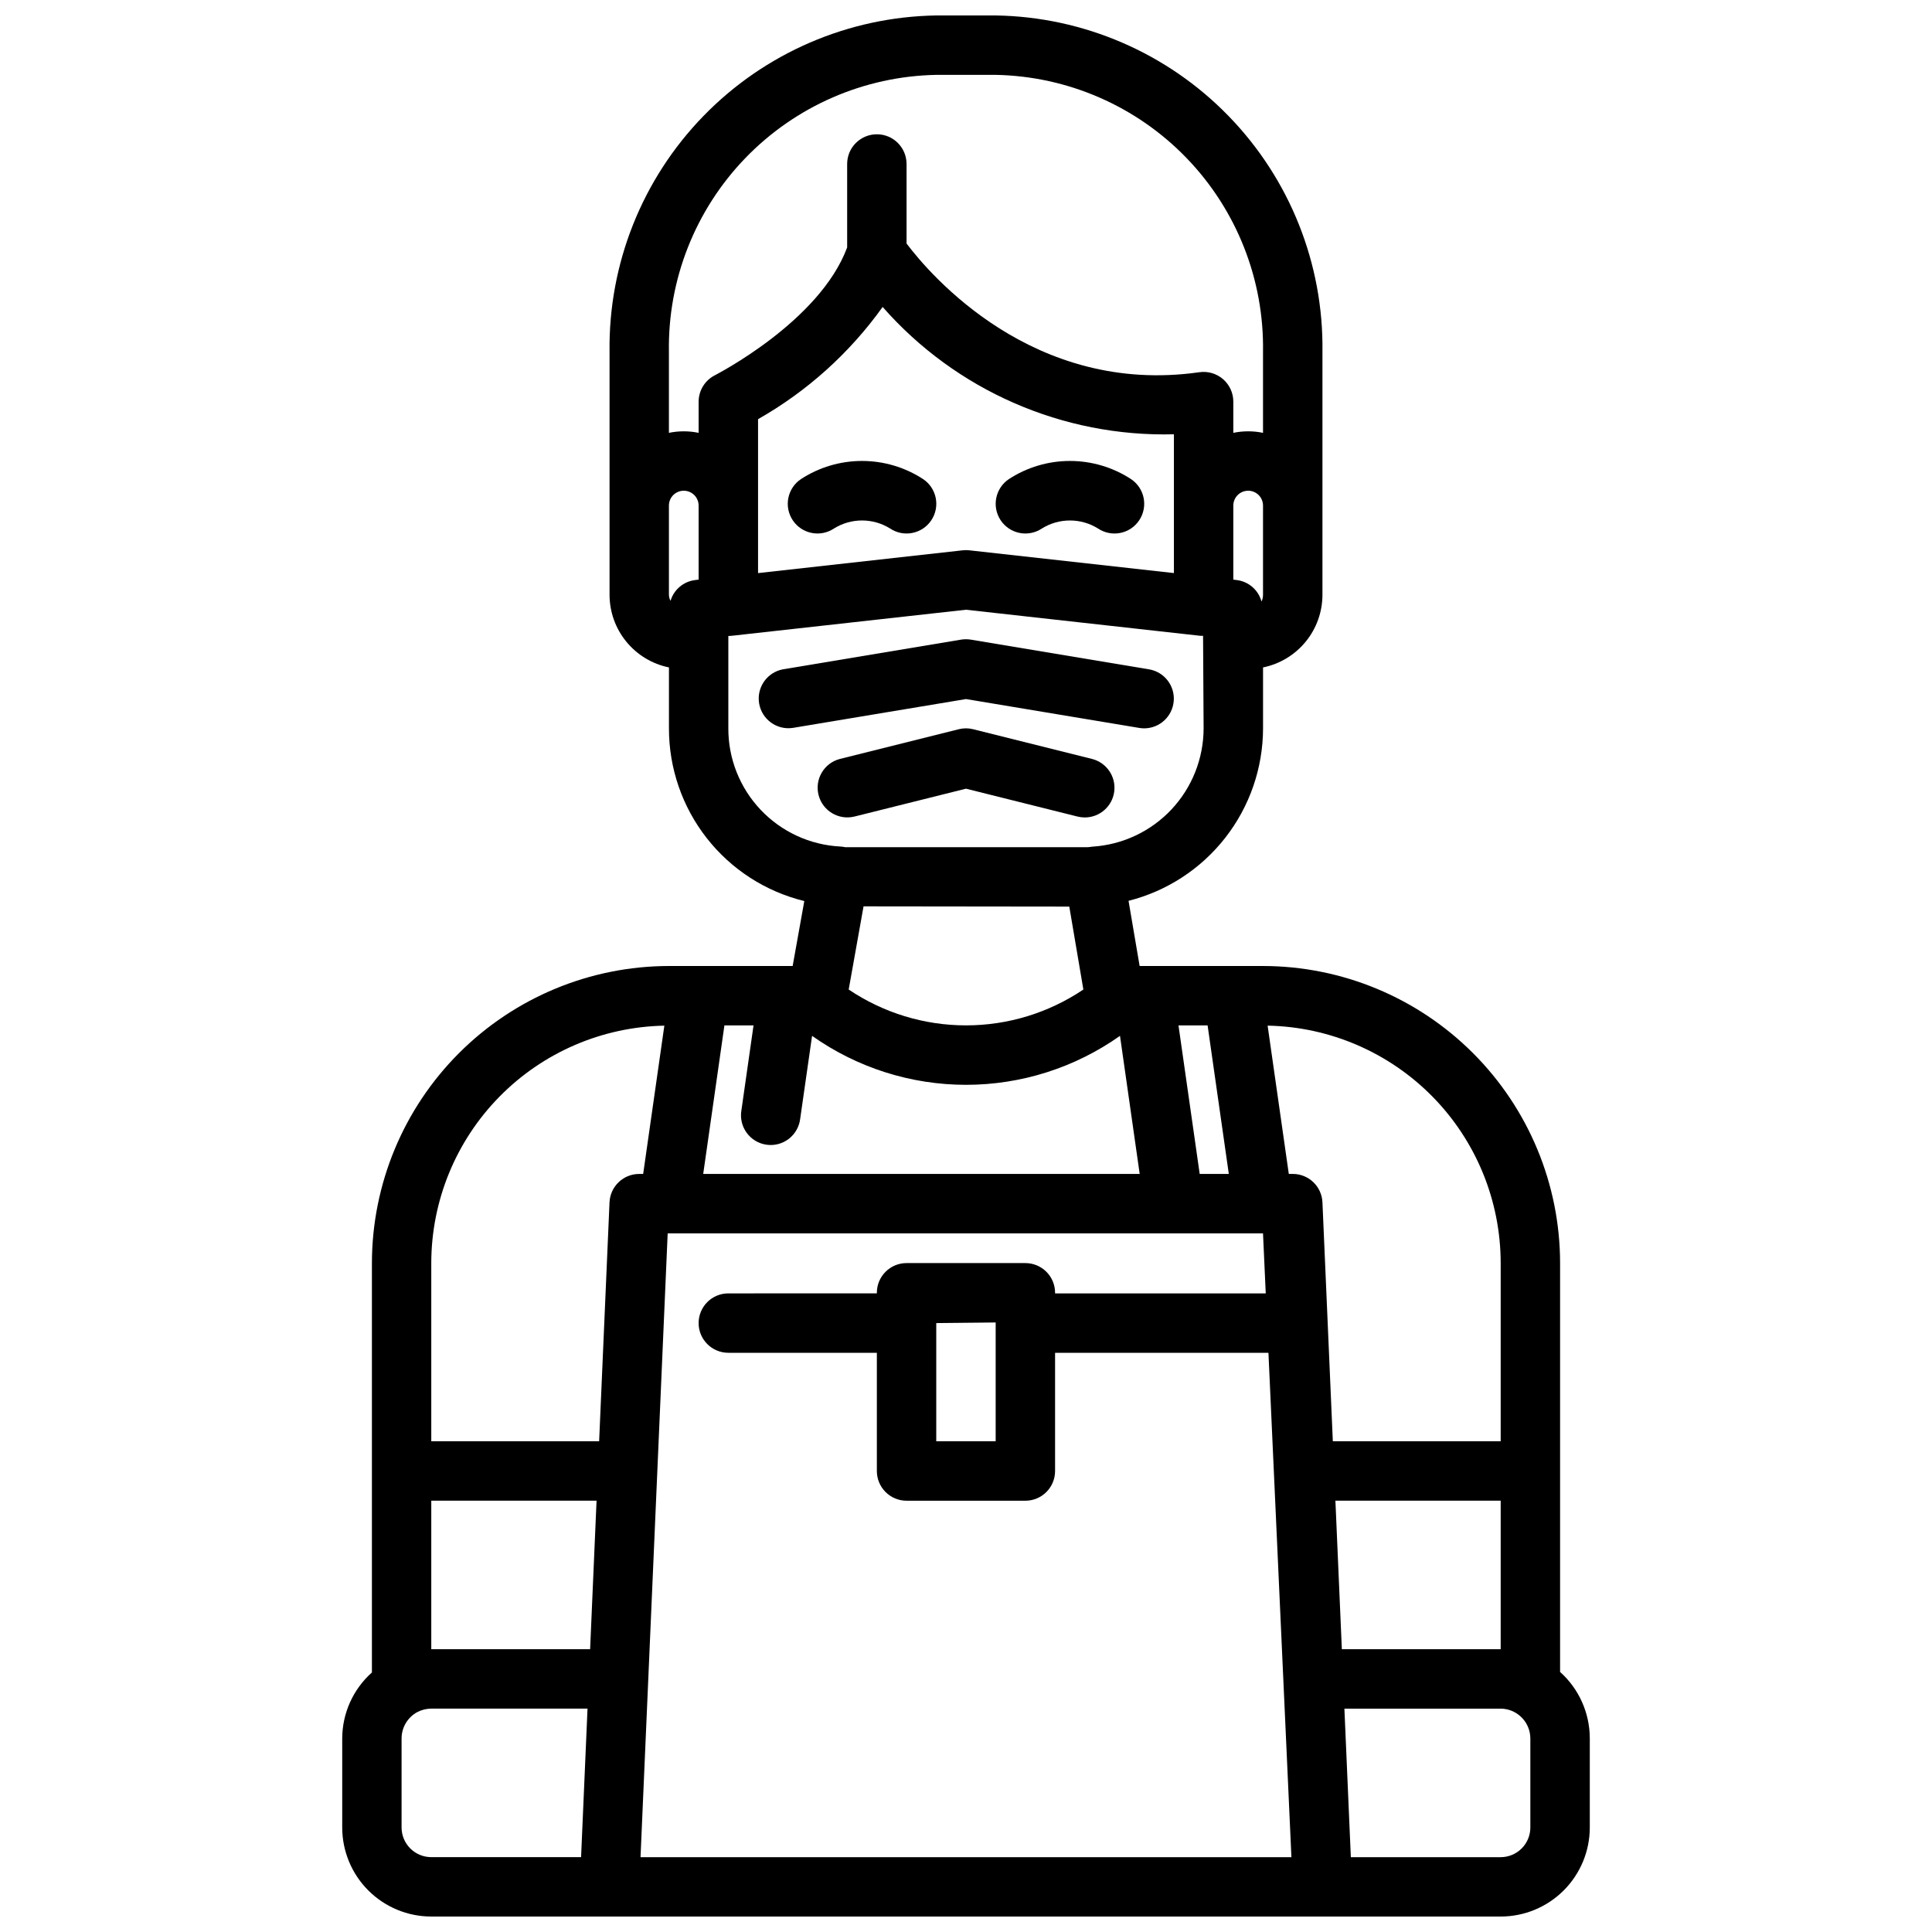 <?xml version="1.0" encoding="UTF-8"?>
<!-- Uploaded to: ICON Repo, www.iconrepo.com, Generator: ICON Repo Mixer Tools -->
<svg width="800px" height="800px" version="1.1" viewBox="144 144 512 512" xmlns="http://www.w3.org/2000/svg">
 <defs>
  <clipPath id="a">
   <path d="m234 148.09h332v503.81h-332z"/>
  </clipPath>
 </defs>
 <path d="m356.27 270.96c-1.738 1.156-2.941 2.961-3.352 5.008-0.41 2.047 0.012 4.172 1.172 5.91 2.41 3.617 7.301 4.594 10.918 2.18 4.555-2.836 10.324-2.836 14.879 0 3.617 2.414 8.504 1.438 10.918-2.18 2.414-3.617 1.438-8.504-2.18-10.918-4.812-3.137-10.434-4.805-16.18-4.805-5.742 0-11.363 1.668-16.176 4.805z"/>
 <path d="m420.11 284.06c4.551-2.836 10.324-2.836 14.875 0 3.617 2.414 8.508 1.438 10.918-2.18 2.414-3.617 1.438-8.504-2.18-10.918-4.812-3.137-10.434-4.805-16.176-4.805-5.746 0-11.363 1.668-16.176 4.805-1.738 1.156-2.945 2.961-3.352 5.008-0.41 2.047 0.012 4.172 1.168 5.91 2.414 3.617 7.305 4.594 10.922 2.18z"/>
 <g clip-path="url(#a)">
  <path d="m557.44 587.08v-108.36c-0.02-20.871-8.324-40.879-23.082-55.637-14.758-14.758-34.766-23.062-55.637-23.082h-32.707l-2.938-17.27v-0.004c10.176-2.574 19.203-8.465 25.656-16.742 6.457-8.277 9.969-18.465 9.988-28.961v-16.148c4.445-0.906 8.438-3.32 11.309-6.832 2.867-3.512 4.434-7.91 4.434-12.445v-64.395c0.305-23.289-8.641-45.75-24.875-62.453-16.23-16.707-38.426-26.293-61.715-26.656h-15.746c-23.289 0.363-45.484 9.949-61.715 26.656-16.234 16.703-25.18 39.164-24.875 62.453v64.395c0 4.535 1.566 8.934 4.438 12.445 2.867 3.512 6.863 5.926 11.305 6.832v16.148c-0.016 10.543 3.512 20.789 10.016 29.09 6.504 8.301 15.605 14.172 25.852 16.676l-3.086 17.211h-32.781c-20.871 0.02-40.879 8.324-55.637 23.082-14.758 14.758-23.059 34.766-23.082 55.637v108.5c-4.981 4.438-7.84 10.781-7.871 17.453v23.617c0 6.262 2.488 12.27 6.914 16.695 4.43 4.43 10.438 6.918 16.699 6.918h283.39c6.262 0 12.27-2.488 16.699-6.918 4.43-4.426 6.918-10.434 6.918-16.695v-23.617c-0.012-6.715-2.871-13.113-7.875-17.594zm-59.543-45.383h43.801v39.359h-42.094zm43.801-62.977v47.23h-44.484l-2.75-63.305c-0.176-4.219-3.648-7.547-7.871-7.543h-1.047l-5.613-39.297c16.48 0.316 32.18 7.086 43.73 18.848 11.547 11.762 18.02 27.582 18.035 44.066zm-205.72-62.977h7.715l-3.211 22.5h-0.004c-0.355 2.094 0.148 4.242 1.398 5.961 1.25 1.715 3.141 2.856 5.246 3.156 2.102 0.305 4.238-0.258 5.922-1.555 1.68-1.297 2.769-3.219 3.016-5.328l3.148-21.965c11.93 8.441 26.184 12.977 40.801 12.977 14.613 0 28.867-4.535 40.801-12.977l5.219 36.59h-115.67zm91.395-31.488 3.731 21.98c-9.188 6.191-20.016 9.5-31.094 9.5-11.082 0-21.91-3.309-31.098-9.5l3.938-22.043zm34.559 70.848-5.621-39.359h7.715l5.621 39.359zm-117.04-200.02c13.031-7.398 24.297-17.547 33.016-29.738 19.449 22.145 47.727 34.508 77.191 33.746v36.777l-54.238-6.031c-0.574-0.062-1.156-0.062-1.73 0l-54.238 6.039zm133.82 46.516c0.004 0.629-0.133 1.25-0.395 1.82-0.824-3.062-3.426-5.316-6.57-5.699l-0.906-0.113v-19.625c0-2.172 1.762-3.934 3.934-3.934 2.176 0 3.938 1.762 3.938 3.934zm-86.594-137.76h15.746c19.113 0.363 37.305 8.289 50.586 22.043s20.566 32.211 20.262 51.324v21.5c-2.598-0.535-5.273-0.535-7.871 0v-8.273c0-2.281-0.992-4.453-2.715-5.949-1.727-1.496-4.016-2.168-6.277-1.844-43.996 6.297-71.375-25.852-77.602-34.102v-21.082c0-4.348-3.523-7.871-7.871-7.871-4.348 0-7.871 3.523-7.871 7.871v22.121c-7.312 19.68-34.738 33.676-35.016 33.852-2.652 1.328-4.332 4.035-4.348 7.004v8.273c-2.594-0.535-5.273-0.535-7.871 0v-21.5c-0.305-19.113 6.981-37.57 20.262-51.324s31.473-21.68 50.586-22.043zm-66.91 110.21c1.043 0 2.043 0.414 2.781 1.152 0.738 0.738 1.152 1.738 1.152 2.781v19.625l-0.906 0.109 0.004 0.004c-3.086 0.367-5.656 2.531-6.543 5.508-0.266-0.504-0.41-1.059-0.426-1.629v-23.617c0-2.172 1.762-3.934 3.938-3.934zm11.809 62.977v-24.484c0.289 0 0.578-0.016 0.863-0.047l62.113-6.91 62.109 6.91h0.723l0.145 24.531c-0.012 7.988-3.059 15.672-8.527 21.496-5.469 5.82-12.953 9.344-20.922 9.848-0.148 0-0.789 0.102-0.945 0.117v0.004c-0.363 0.035-0.73 0.043-1.094 0.023h-63.504c-0.422-0.094-0.852-0.152-1.285-0.176-8.02-0.41-15.578-3.891-21.102-9.719-5.527-5.832-8.598-13.562-8.574-21.594zm-78.723 204.67h43.801l-1.707 39.359h-42.094zm-7.871 86.594v-23.617c0.016-2.883 1.586-5.531 4.109-6.922 1.16-0.613 2.449-0.941 3.762-0.949h41.406l-1.707 39.359h-39.699c-4.348 0-7.871-3.523-7.871-7.871zm55.105-165.64-2.75 63.305h-44.484v-47.23c0.016-16.484 6.492-32.305 18.039-44.066 11.547-11.762 27.246-18.531 43.727-18.848l-5.613 39.297h-1.047c-4.223-0.004-7.695 3.324-7.871 7.543zm8.219 173.52 7.195-165.31h157.77l0.723 15.902h-55.828v-0.16c0-2.086-0.828-4.09-2.305-5.566-1.477-1.477-3.477-2.305-5.566-2.305h-31.488c-4.348 0-7.871 3.523-7.871 7.871v0.156l-39.359 0.004c-4.348 0-7.875 3.523-7.875 7.871s3.527 7.871 7.875 7.871h39.359v31.332c0 2.086 0.828 4.09 2.305 5.566s3.481 2.305 5.566 2.305h31.488c2.09 0 4.09-0.828 5.566-2.305 1.477-1.477 2.305-3.481 2.305-5.566v-31.332h56.543l6.09 133.67zm78.371-141.54 15.746-0.16v31.488h-15.746zm157.44 133.67c0 2.086-0.828 4.09-2.305 5.566-1.477 1.473-3.481 2.305-5.566 2.305h-39.699l-1.707-39.359h41.406l0.789 0.039h-0.004c4.012 0.43 7.059 3.801 7.086 7.832z"/>
 </g>
 <path d="m445.93 336.91c0.426 0.074 0.863 0.109 1.297 0.109 4.09-0.012 7.488-3.152 7.824-7.227 0.336-4.074-2.504-7.727-6.531-8.41l-47.23-7.871h-0.004c-0.859-0.141-1.738-0.141-2.598 0l-47.23 7.871c-4.199 0.809-6.984 4.816-6.281 9.031 0.707 4.215 4.648 7.098 8.879 6.496l45.941-7.652z"/>
 <path d="m370.42 360.4 29.578-7.391 29.574 7.391c0.625 0.156 1.27 0.234 1.914 0.234 3.973-0.004 7.32-2.969 7.805-6.91 0.484-3.945-2.047-7.629-5.902-8.598l-31.488-7.871c-1.254-0.32-2.57-0.32-3.824 0l-31.488 7.871c-4.188 1.082-6.719 5.34-5.668 9.535 1.051 4.199 5.289 6.758 9.492 5.738z"/>
</svg>